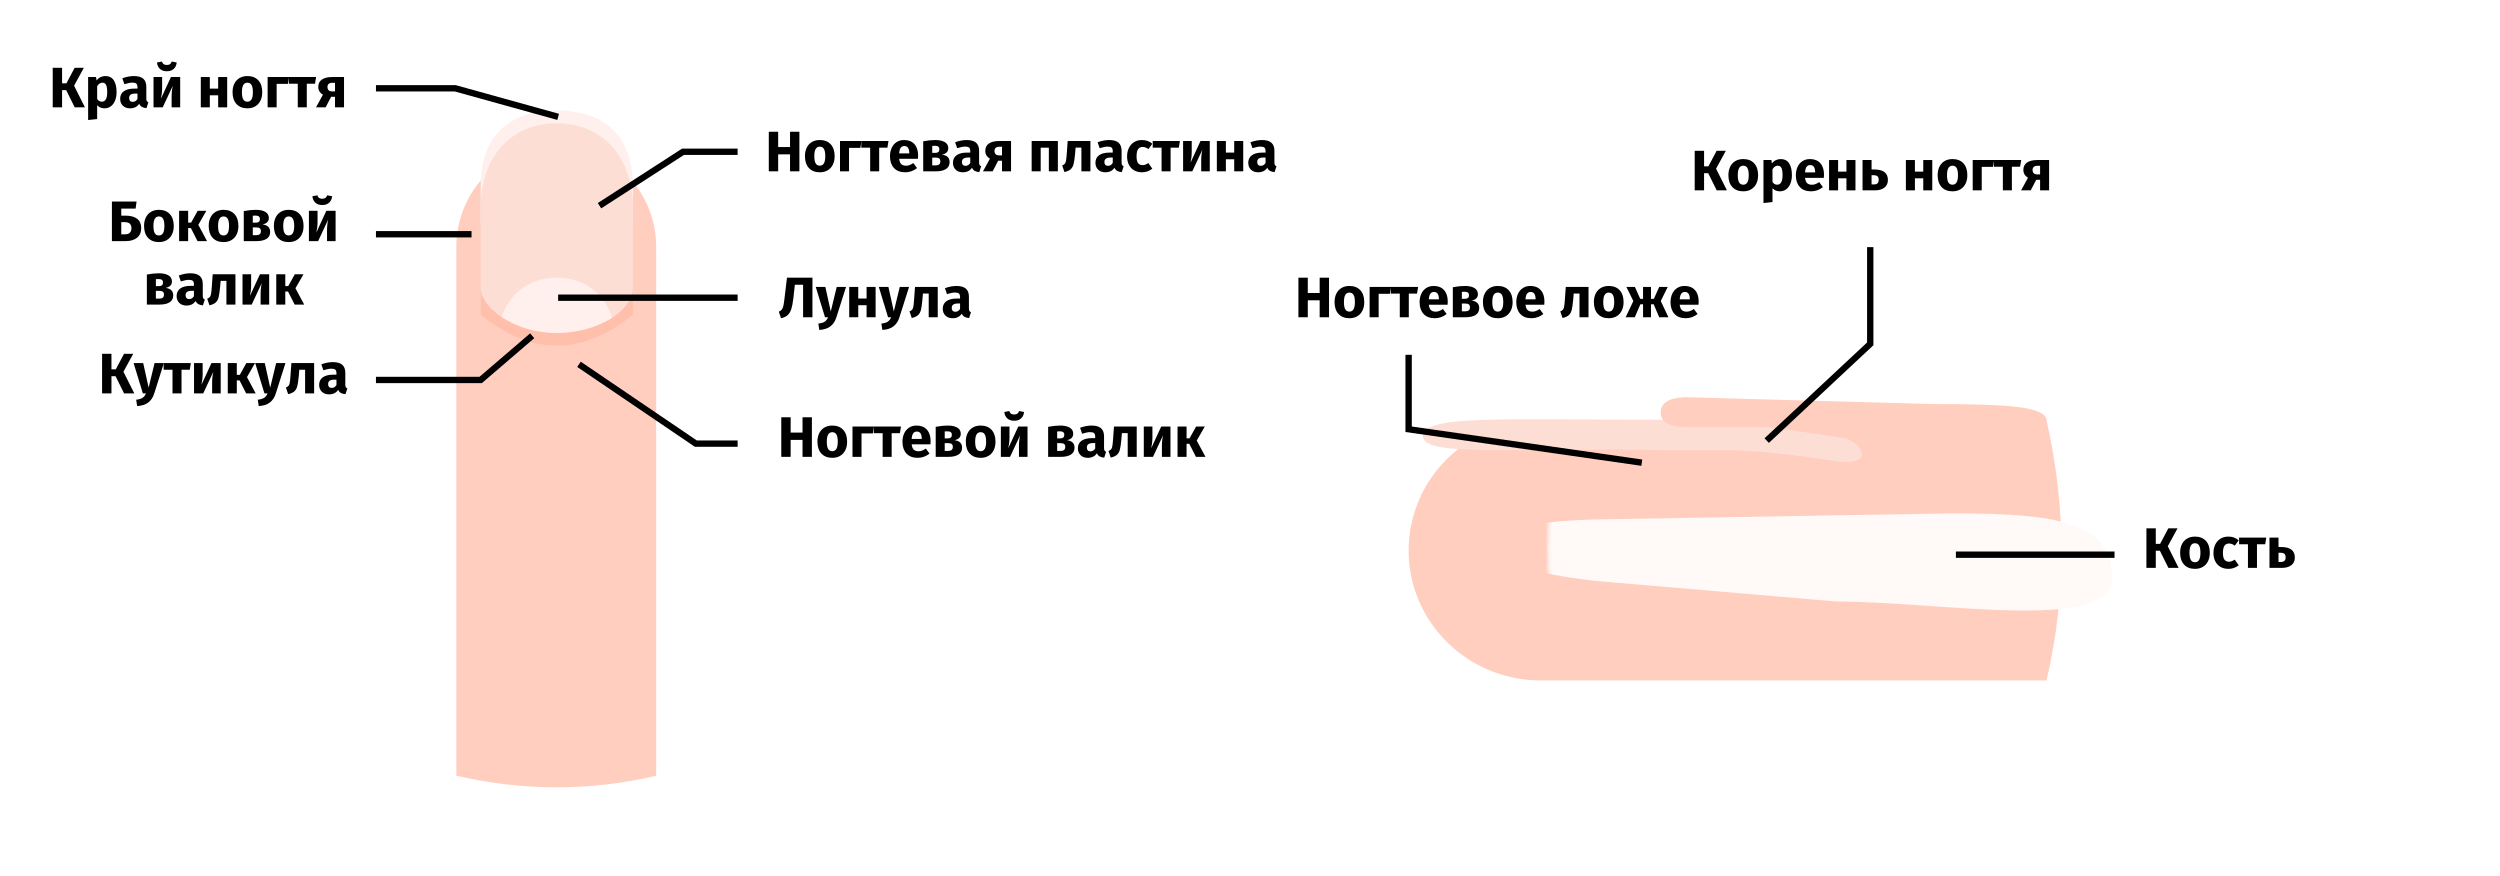 <?xml version="1.0" encoding="UTF-8"?>
<svg xmlns="http://www.w3.org/2000/svg" xmlns:xlink="http://www.w3.org/1999/xlink" width="788px" height="276px" viewBox="0 0 788 276" version="1.1">
  <title>onychocryptosis-eingewachsener-nagel-grafik-definition-ru</title>
  <defs>
    <path d="M82.647,123.067 L82.647,41.6 C82.647,18.625 64.313,0 41.697,0 C19.081,0 0.747,18.625 0.747,41.6 C0.747,109.798 0.747,160.946 0.747,195.044 C0.747,196.383 0.498,198.341 0,200.917 C27.94,207.363 55.489,207.413 82.647,201.067 C82.647,133.751 82.647,107.751 82.647,123.067 Z" id="path-1"></path>
  </defs>
  <g id="Page-1" stroke="none" stroke-width="1" fill="none" fill-rule="evenodd">
    <g id="vorlage" transform="translate(-123, -38324)">
      <g id="onychocryptosis-eingewachsener-nagel-grafik-definition-ru" transform="translate(123, 38324)">
        <rect id="Rectangle" fill="#FFFFFF" fill-rule="nonzero" x="-5.68434189e-14" y="0" width="788" height="276"></rect>
        <g id="Край-ногтя" transform="translate(16.618, 19.4)" fill="#000000" fill-rule="nonzero">
          <polygon id="Path" points="9.81 1.962 6.732 7.614 10.152 14.436 6.93 14.436 4.248 9.018 2.952 9.018 2.952 14.436 0 14.436 0 1.962 2.952 1.962 2.952 6.858 4.32 6.858 6.912 1.962"></polygon>
          <path d="M16.56,4.572 C17.76,4.572 18.654,5.016 19.242,5.904 C19.83,6.792 20.124,8.034 20.124,9.63 C20.124,10.614 19.971,11.493 19.665,12.267 C19.359,13.041 18.918,13.647 18.342,14.085 C17.766,14.523 17.094,14.742 16.326,14.742 C15.366,14.742 14.592,14.412 14.004,13.752 L14.004,18.126 L11.16,18.432 L11.16,4.878 L13.662,4.878 L13.806,5.94 C14.178,5.472 14.604,5.127 15.084,4.905 C15.564,4.683 16.056,4.572 16.56,4.572 Z M15.462,12.654 C16.602,12.654 17.172,11.658 17.172,9.666 C17.172,8.538 17.046,7.755 16.794,7.317 C16.542,6.879 16.164,6.66 15.66,6.66 C15.336,6.66 15.033,6.756 14.751,6.948 C14.469,7.14 14.22,7.416 14.004,7.776 L14.004,11.808 C14.388,12.372 14.874,12.654 15.462,12.654 Z" id="Shape"></path>
          <path d="M29.502,11.664 C29.502,12.024 29.553,12.288 29.655,12.456 C29.757,12.624 29.922,12.75 30.15,12.834 L29.556,14.688 C28.968,14.64 28.488,14.511 28.116,14.301 C27.744,14.091 27.456,13.758 27.252,13.302 C26.628,14.262 25.668,14.742 24.372,14.742 C23.424,14.742 22.668,14.466 22.104,13.914 C21.54,13.362 21.258,12.642 21.258,11.754 C21.258,10.71 21.642,9.912 22.41,9.36 C23.178,8.808 24.288,8.532 25.74,8.532 L26.712,8.532 L26.712,8.118 C26.712,7.554 26.592,7.167 26.352,6.957 C26.112,6.747 25.692,6.642 25.092,6.642 C24.78,6.642 24.402,6.687 23.958,6.777 C23.514,6.867 23.058,6.99 22.59,7.146 L21.942,5.274 C22.542,5.046 23.157,4.872 23.787,4.752 C24.417,4.632 25.002,4.572 25.542,4.572 C26.91,4.572 27.912,4.854 28.548,5.418 C29.184,5.982 29.502,6.828 29.502,7.956 L29.502,11.664 Z M25.2,12.708 C25.848,12.708 26.352,12.402 26.712,11.79 L26.712,10.098 L26.01,10.098 C25.362,10.098 24.879,10.212 24.561,10.44 C24.243,10.668 24.084,11.022 24.084,11.502 C24.084,11.886 24.183,12.183 24.381,12.393 C24.579,12.603 24.852,12.708 25.2,12.708 Z" id="Shape"></path>
          <path d="M40.176,14.436 L37.476,14.436 L37.476,11.034 C37.476,10.362 37.512,9.726 37.584,9.126 C37.656,8.526 37.746,8.022 37.854,7.614 L34.668,14.436 L31.77,14.436 L31.77,4.878 L34.488,4.878 L34.488,8.334 C34.488,8.97 34.449,9.594 34.371,10.206 C34.293,10.818 34.206,11.322 34.11,11.718 L37.26,4.878 L40.176,4.878 L40.176,14.436 Z M35.964,3.06 C35.04,3.06 34.311,2.808 33.777,2.304 C33.243,1.8 32.94,1.128 32.868,0.288 L34.434,0 C34.542,0.384 34.719,0.66 34.965,0.828 C35.211,0.996 35.544,1.08 35.964,1.08 C36.384,1.08 36.717,0.996 36.963,0.828 C37.209,0.66 37.392,0.384 37.512,0 L39.078,0.288 C39.006,1.128 38.7,1.8 38.16,2.304 C37.62,2.808 36.888,3.06 35.964,3.06 Z" id="Shape"></path>
          <polygon id="Path" points="52.146 14.436 52.146 10.638 49.518 10.638 49.518 14.436 46.674 14.436 46.674 4.878 49.518 4.878 49.518 8.532 52.146 8.532 52.146 4.878 54.99 4.878 54.99 14.436"></polygon>
          <path d="M61.362,4.572 C62.826,4.572 63.972,5.019 64.8,5.913 C65.628,6.807 66.042,8.058 66.042,9.666 C66.042,10.686 65.853,11.577 65.475,12.339 C65.097,13.101 64.557,13.692 63.855,14.112 C63.153,14.532 62.322,14.742 61.362,14.742 C59.91,14.742 58.767,14.295 57.933,13.401 C57.099,12.507 56.682,11.256 56.682,9.648 C56.682,8.628 56.871,7.737 57.249,6.975 C57.627,6.213 58.167,5.622 58.869,5.202 C59.571,4.782 60.402,4.572 61.362,4.572 Z M61.362,6.66 C60.786,6.66 60.354,6.903 60.066,7.389 C59.778,7.875 59.634,8.628 59.634,9.648 C59.634,10.692 59.775,11.454 60.057,11.934 C60.339,12.414 60.774,12.654 61.362,12.654 C61.938,12.654 62.37,12.411 62.658,11.925 C62.946,11.439 63.09,10.686 63.09,9.666 C63.09,8.622 62.949,7.86 62.667,7.38 C62.385,6.9 61.95,6.66 61.362,6.66 Z" id="Shape"></path>
          <polygon id="Path" points="70.578 14.436 67.734 14.436 67.734 4.878 74.502 4.878 74.16 7.038 70.578 7.038"></polygon>
          <polygon id="Path" points="83.016 4.878 82.674 6.984 80.082 6.984 80.082 14.436 77.238 14.436 77.238 6.984 74.448 6.984 74.448 4.878"></polygon>
          <path d="M91.818,4.878 L91.818,14.436 L88.974,14.436 L88.974,11.106 L87.75,11.106 L86.022,14.436 L82.98,14.436 L85.176,10.44 C84.708,10.188 84.345,9.855 84.087,9.441 C83.829,9.027 83.7,8.544 83.7,7.992 C83.7,6.972 84.081,6.198 84.843,5.67 C85.605,5.142 86.712,4.878 88.164,4.878 L91.818,4.878 Z M88.974,9.414 L88.974,6.696 L88.146,6.696 C87.63,6.696 87.243,6.81 86.985,7.038 C86.727,7.266 86.598,7.59 86.598,8.01 C86.598,8.454 86.721,8.799 86.967,9.045 C87.213,9.291 87.588,9.414 88.092,9.414 L88.974,9.414 Z" id="Shape"></path>
        </g>
        <g id="Ногтевая-пластина" transform="translate(242.323, 41.526)" fill="#000000" fill-rule="nonzero">
          <polygon id="Path" points="6.696 12.474 6.696 7.128 2.952 7.128 2.952 12.474 2.84217094e-14 12.474 2.84217094e-14 0 2.952 0 2.952 4.824 6.696 4.824 6.696 0 9.648 0 9.648 12.474"></polygon>
          <path d="M16.074,2.61 C17.538,2.61 18.684,3.057 19.512,3.951 C20.34,4.845 20.754,6.096 20.754,7.704 C20.754,8.724 20.565,9.615 20.187,10.377 C19.809,11.139 19.269,11.73 18.567,12.15 C17.865,12.57 17.034,12.78 16.074,12.78 C14.622,12.78 13.479,12.333 12.645,11.439 C11.811,10.545 11.394,9.294 11.394,7.686 C11.394,6.666 11.583,5.775 11.961,5.013 C12.339,4.251 12.879,3.66 13.581,3.24 C14.283,2.82 15.114,2.61 16.074,2.61 Z M16.074,4.698 C15.498,4.698 15.066,4.941 14.778,5.427 C14.49,5.913 14.346,6.666 14.346,7.686 C14.346,8.73 14.487,9.492 14.769,9.972 C15.051,10.452 15.486,10.692 16.074,10.692 C16.65,10.692 17.082,10.449 17.37,9.963 C17.658,9.477 17.802,8.724 17.802,7.704 C17.802,6.66 17.661,5.898 17.379,5.418 C17.097,4.938 16.662,4.698 16.074,4.698 Z" id="Shape"></path>
          <polygon id="Path" points="25.29 12.474 22.446 12.474 22.446 2.916 29.214 2.916 28.872 5.076 25.29 5.076"></polygon>
          <polygon id="Path" points="37.728 2.916 37.386 5.022 34.794 5.022 34.794 12.474 31.95 12.474 31.95 5.022 29.16 5.022 29.16 2.916"></polygon>
          <path d="M47.07,7.506 C47.07,7.902 47.052,8.244 47.016,8.532 L41.094,8.532 C41.19,9.336 41.418,9.9 41.778,10.224 C42.138,10.548 42.636,10.71 43.272,10.71 C43.656,10.71 44.028,10.641 44.388,10.503 C44.748,10.365 45.138,10.152 45.558,9.864 L46.728,11.448 C45.612,12.336 44.37,12.78 43.002,12.78 C41.454,12.78 40.266,12.324 39.438,11.412 C38.61,10.5 38.196,9.276 38.196,7.74 C38.196,6.768 38.37,5.895 38.718,5.121 C39.066,4.347 39.576,3.735 40.248,3.285 C40.92,2.835 41.724,2.61 42.66,2.61 C44.04,2.61 45.12,3.042 45.9,3.906 C46.68,4.77 47.07,5.97 47.07,7.506 Z M44.28,6.696 C44.256,5.232 43.74,4.5 42.732,4.5 C42.24,4.5 41.859,4.68 41.589,5.04 C41.319,5.4 41.154,5.994 41.094,6.822 L44.28,6.822 L44.28,6.696 Z" id="Shape"></path>
          <path d="M54.558,7.218 C56.178,7.41 56.988,8.196 56.988,9.576 C56.988,10.548 56.607,11.274 55.845,11.754 C55.083,12.234 54.042,12.474 52.722,12.474 L48.672,12.474 L48.672,3.006 C50.1,2.742 51.36,2.61 52.452,2.61 C53.748,2.61 54.759,2.829 55.485,3.267 C56.211,3.705 56.574,4.35 56.574,5.202 C56.574,5.742 56.403,6.183 56.061,6.525 C55.719,6.867 55.218,7.098 54.558,7.218 Z M52.398,4.428 C52.026,4.428 51.732,4.44 51.516,4.464 L51.516,6.66 L52.524,6.66 C52.92,6.66 53.226,6.567 53.442,6.381 C53.658,6.195 53.766,5.91 53.766,5.526 C53.766,4.794 53.31,4.428 52.398,4.428 Z M52.632,10.602 C53.592,10.602 54.072,10.176 54.072,9.324 C54.072,8.928 53.958,8.634 53.73,8.442 C53.502,8.25 53.142,8.154 52.65,8.154 L51.516,8.154 L51.516,10.602 L52.632,10.602 Z" id="Shape"></path>
          <path d="M66.294,9.702 C66.294,10.062 66.345,10.326 66.447,10.494 C66.549,10.662 66.714,10.788 66.942,10.872 L66.348,12.726 C65.76,12.678 65.28,12.549 64.908,12.339 C64.536,12.129 64.248,11.796 64.044,11.34 C63.42,12.3 62.46,12.78 61.164,12.78 C60.216,12.78 59.46,12.504 58.896,11.952 C58.332,11.4 58.05,10.68 58.05,9.792 C58.05,8.748 58.434,7.95 59.202,7.398 C59.97,6.846 61.08,6.57 62.532,6.57 L63.504,6.57 L63.504,6.156 C63.504,5.592 63.384,5.205 63.144,4.995 C62.904,4.785 62.484,4.68 61.884,4.68 C61.572,4.68 61.194,4.725 60.75,4.815 C60.306,4.905 59.85,5.028 59.382,5.184 L58.734,3.312 C59.334,3.084 59.949,2.91 60.579,2.79 C61.209,2.67 61.794,2.61 62.334,2.61 C63.702,2.61 64.704,2.892 65.34,3.456 C65.976,4.02 66.294,4.866 66.294,5.994 L66.294,9.702 Z M61.992,10.746 C62.64,10.746 63.144,10.44 63.504,9.828 L63.504,8.136 L62.802,8.136 C62.154,8.136 61.671,8.25 61.353,8.478 C61.035,8.706 60.876,9.06 60.876,9.54 C60.876,9.924 60.975,10.221 61.173,10.431 C61.371,10.641 61.644,10.746 61.992,10.746 Z" id="Shape"></path>
          <path d="M76.356,2.916 L76.356,12.474 L73.512,12.474 L73.512,9.144 L72.288,9.144 L70.56,12.474 L67.518,12.474 L69.714,8.478 C69.246,8.226 68.883,7.893 68.625,7.479 C68.367,7.065 68.238,6.582 68.238,6.03 C68.238,5.01 68.619,4.236 69.381,3.708 C70.143,3.18 71.25,2.916 72.702,2.916 L76.356,2.916 Z M73.512,7.452 L73.512,4.734 L72.684,4.734 C72.168,4.734 71.781,4.848 71.523,5.076 C71.265,5.304 71.136,5.628 71.136,6.048 C71.136,6.492 71.259,6.837 71.505,7.083 C71.751,7.329 72.126,7.452 72.63,7.452 L73.512,7.452 Z" id="Shape"></path>
          <polygon id="Path" points="88.272 12.474 88.272 5.022 85.698 5.022 85.698 12.474 82.854 12.474 82.854 2.916 91.116 2.916 91.116 12.474"></polygon>
          <path d="M101.376,2.916 L101.376,12.474 L98.532,12.474 L98.532,5.004 L96.714,5.004 L96.534,7.038 C96.402,8.442 96.249,9.489 96.075,10.179 C95.901,10.869 95.598,11.412 95.166,11.808 C94.734,12.204 94.074,12.504 93.186,12.708 L92.484,10.638 C92.88,10.458 93.159,10.269 93.321,10.071 C93.483,9.873 93.606,9.555 93.69,9.117 C93.774,8.679 93.852,7.938 93.924,6.894 L94.212,2.916 L101.376,2.916 Z" id="Path"></path>
          <path d="M111.204,9.702 C111.204,10.062 111.255,10.326 111.357,10.494 C111.459,10.662 111.624,10.788 111.852,10.872 L111.258,12.726 C110.67,12.678 110.19,12.549 109.818,12.339 C109.446,12.129 109.158,11.796 108.954,11.34 C108.33,12.3 107.37,12.78 106.074,12.78 C105.126,12.78 104.37,12.504 103.806,11.952 C103.242,11.4 102.96,10.68 102.96,9.792 C102.96,8.748 103.344,7.95 104.112,7.398 C104.88,6.846 105.99,6.57 107.442,6.57 L108.414,6.57 L108.414,6.156 C108.414,5.592 108.294,5.205 108.054,4.995 C107.814,4.785 107.394,4.68 106.794,4.68 C106.482,4.68 106.104,4.725 105.66,4.815 C105.216,4.905 104.76,5.028 104.292,5.184 L103.644,3.312 C104.244,3.084 104.859,2.91 105.489,2.79 C106.119,2.67 106.704,2.61 107.244,2.61 C108.612,2.61 109.614,2.892 110.25,3.456 C110.886,4.02 111.204,4.866 111.204,5.994 L111.204,9.702 Z M106.902,10.746 C107.55,10.746 108.054,10.44 108.414,9.828 L108.414,8.136 L107.712,8.136 C107.064,8.136 106.581,8.25 106.263,8.478 C105.945,8.706 105.786,9.06 105.786,9.54 C105.786,9.924 105.885,10.221 106.083,10.431 C106.281,10.641 106.554,10.746 106.902,10.746 Z" id="Shape"></path>
          <path d="M117.612,2.61 C118.272,2.61 118.866,2.706 119.394,2.898 C119.922,3.09 120.42,3.384 120.888,3.78 L119.664,5.472 C119.064,5.016 118.458,4.788 117.846,4.788 C117.21,4.788 116.73,5.022 116.406,5.49 C116.082,5.958 115.92,6.714 115.92,7.758 C115.92,8.766 116.082,9.48 116.406,9.9 C116.73,10.32 117.198,10.53 117.81,10.53 C118.134,10.53 118.428,10.479 118.692,10.377 C118.956,10.275 119.274,10.11 119.646,9.882 L120.888,11.646 C119.94,12.402 118.866,12.78 117.666,12.78 C116.694,12.78 115.854,12.573 115.146,12.159 C114.438,11.745 113.892,11.163 113.508,10.413 C113.124,9.663 112.932,8.784 112.932,7.776 C112.932,6.768 113.124,5.874 113.508,5.094 C113.892,4.314 114.438,3.705 115.146,3.267 C115.854,2.829 116.676,2.61 117.612,2.61 Z" id="Path"></path>
          <polygon id="Path" points="129.582 2.916 129.24 5.022 126.648 5.022 126.648 12.474 123.804 12.474 123.804 5.022 121.014 5.022 121.014 2.916"></polygon>
          <path d="M138.996,12.474 L136.296,12.474 L136.296,9.072 C136.296,8.4 136.332,7.764 136.404,7.164 C136.476,6.564 136.566,6.06 136.674,5.652 L133.488,12.474 L130.59,12.474 L130.59,2.916 L133.308,2.916 L133.308,6.372 C133.308,7.008 133.269,7.632 133.191,8.244 C133.113,8.856 133.026,9.36 132.93,9.756 L136.08,2.916 L138.996,2.916 L138.996,12.474 Z" id="Path"></path>
          <polygon id="Path" points="146.7 12.474 146.7 8.676 144.072 8.676 144.072 12.474 141.228 12.474 141.228 2.916 144.072 2.916 144.072 6.57 146.7 6.57 146.7 2.916 149.544 2.916 149.544 12.474"></polygon>
          <path d="M159.372,9.702 C159.372,10.062 159.423,10.326 159.525,10.494 C159.627,10.662 159.792,10.788 160.02,10.872 L159.426,12.726 C158.838,12.678 158.358,12.549 157.986,12.339 C157.614,12.129 157.326,11.796 157.122,11.34 C156.498,12.3 155.538,12.78 154.242,12.78 C153.294,12.78 152.538,12.504 151.974,11.952 C151.41,11.4 151.128,10.68 151.128,9.792 C151.128,8.748 151.512,7.95 152.28,7.398 C153.048,6.846 154.158,6.57 155.61,6.57 L156.582,6.57 L156.582,6.156 C156.582,5.592 156.462,5.205 156.222,4.995 C155.982,4.785 155.562,4.68 154.962,4.68 C154.65,4.68 154.272,4.725 153.828,4.815 C153.384,4.905 152.928,5.028 152.46,5.184 L151.812,3.312 C152.412,3.084 153.027,2.91 153.657,2.79 C154.287,2.67 154.872,2.61 155.412,2.61 C156.78,2.61 157.782,2.892 158.418,3.456 C159.054,4.02 159.372,4.866 159.372,5.994 L159.372,9.702 Z M155.07,10.746 C155.718,10.746 156.222,10.44 156.582,9.828 L156.582,8.136 L155.88,8.136 C155.232,8.136 154.749,8.25 154.431,8.478 C154.113,8.706 153.954,9.06 153.954,9.54 C153.954,9.924 154.053,10.221 154.251,10.431 C154.449,10.641 154.722,10.746 155.07,10.746 Z" id="Shape"></path>
        </g>
        <g id="Ногтевое-ложе" transform="translate(409.261, 87.526)" fill="#000000" fill-rule="nonzero">
          <polygon id="Path" points="6.696 12.474 6.696 7.128 2.952 7.128 2.952 12.474 0 12.474 0 0 2.952 0 2.952 4.824 6.696 4.824 6.696 0 9.648 0 9.648 12.474"></polygon>
          <path d="M16.074,2.61 C17.538,2.61 18.684,3.057 19.512,3.951 C20.34,4.845 20.754,6.096 20.754,7.704 C20.754,8.724 20.565,9.615 20.187,10.377 C19.809,11.139 19.269,11.73 18.567,12.15 C17.865,12.57 17.034,12.78 16.074,12.78 C14.622,12.78 13.479,12.333 12.645,11.439 C11.811,10.545 11.394,9.294 11.394,7.686 C11.394,6.666 11.583,5.775 11.961,5.013 C12.339,4.251 12.879,3.66 13.581,3.24 C14.283,2.82 15.114,2.61 16.074,2.61 Z M16.074,4.698 C15.498,4.698 15.066,4.941 14.778,5.427 C14.49,5.913 14.346,6.666 14.346,7.686 C14.346,8.73 14.487,9.492 14.769,9.972 C15.051,10.452 15.486,10.692 16.074,10.692 C16.65,10.692 17.082,10.449 17.37,9.963 C17.658,9.477 17.802,8.724 17.802,7.704 C17.802,6.66 17.661,5.898 17.379,5.418 C17.097,4.938 16.662,4.698 16.074,4.698 Z" id="Shape"></path>
          <polygon id="Path" points="25.29 12.474 22.446 12.474 22.446 2.916 29.214 2.916 28.872 5.076 25.29 5.076"></polygon>
          <polygon id="Path" points="37.728 2.916 37.386 5.022 34.794 5.022 34.794 12.474 31.95 12.474 31.95 5.022 29.16 5.022 29.16 2.916"></polygon>
          <path d="M47.07,7.506 C47.07,7.902 47.052,8.244 47.016,8.532 L41.094,8.532 C41.19,9.336 41.418,9.9 41.778,10.224 C42.138,10.548 42.636,10.71 43.272,10.71 C43.656,10.71 44.028,10.641 44.388,10.503 C44.748,10.365 45.138,10.152 45.558,9.864 L46.728,11.448 C45.612,12.336 44.37,12.78 43.002,12.78 C41.454,12.78 40.266,12.324 39.438,11.412 C38.61,10.5 38.196,9.276 38.196,7.74 C38.196,6.768 38.37,5.895 38.718,5.121 C39.066,4.347 39.576,3.735 40.248,3.285 C40.92,2.835 41.724,2.61 42.66,2.61 C44.04,2.61 45.12,3.042 45.9,3.906 C46.68,4.77 47.07,5.97 47.07,7.506 Z M44.28,6.696 C44.256,5.232 43.74,4.5 42.732,4.5 C42.24,4.5 41.859,4.68 41.589,5.04 C41.319,5.4 41.154,5.994 41.094,6.822 L44.28,6.822 L44.28,6.696 Z" id="Shape"></path>
          <path d="M54.558,7.218 C56.178,7.41 56.988,8.196 56.988,9.576 C56.988,10.548 56.607,11.274 55.845,11.754 C55.083,12.234 54.042,12.474 52.722,12.474 L48.672,12.474 L48.672,3.006 C50.1,2.742 51.36,2.61 52.452,2.61 C53.748,2.61 54.759,2.829 55.485,3.267 C56.211,3.705 56.574,4.35 56.574,5.202 C56.574,5.742 56.403,6.183 56.061,6.525 C55.719,6.867 55.218,7.098 54.558,7.218 Z M52.398,4.428 C52.026,4.428 51.732,4.44 51.516,4.464 L51.516,6.66 L52.524,6.66 C52.92,6.66 53.226,6.567 53.442,6.381 C53.658,6.195 53.766,5.91 53.766,5.526 C53.766,4.794 53.31,4.428 52.398,4.428 Z M52.632,10.602 C53.592,10.602 54.072,10.176 54.072,9.324 C54.072,8.928 53.958,8.634 53.73,8.442 C53.502,8.25 53.142,8.154 52.65,8.154 L51.516,8.154 L51.516,10.602 L52.632,10.602 Z" id="Shape"></path>
          <path d="M62.838,2.61 C64.302,2.61 65.448,3.057 66.276,3.951 C67.104,4.845 67.518,6.096 67.518,7.704 C67.518,8.724 67.329,9.615 66.951,10.377 C66.573,11.139 66.033,11.73 65.331,12.15 C64.629,12.57 63.798,12.78 62.838,12.78 C61.386,12.78 60.243,12.333 59.409,11.439 C58.575,10.545 58.158,9.294 58.158,7.686 C58.158,6.666 58.347,5.775 58.725,5.013 C59.103,4.251 59.643,3.66 60.345,3.24 C61.047,2.82 61.878,2.61 62.838,2.61 Z M62.838,4.698 C62.262,4.698 61.83,4.941 61.542,5.427 C61.254,5.913 61.11,6.666 61.11,7.686 C61.11,8.73 61.251,9.492 61.533,9.972 C61.815,10.452 62.25,10.692 62.838,10.692 C63.414,10.692 63.846,10.449 64.134,9.963 C64.422,9.477 64.566,8.724 64.566,7.704 C64.566,6.66 64.425,5.898 64.143,5.418 C63.861,4.938 63.426,4.698 62.838,4.698 Z" id="Shape"></path>
          <path d="M77.544,7.506 C77.544,7.902 77.526,8.244 77.49,8.532 L71.568,8.532 C71.664,9.336 71.892,9.9 72.252,10.224 C72.612,10.548 73.11,10.71 73.746,10.71 C74.13,10.71 74.502,10.641 74.862,10.503 C75.222,10.365 75.612,10.152 76.032,9.864 L77.202,11.448 C76.086,12.336 74.844,12.78 73.476,12.78 C71.928,12.78 70.74,12.324 69.912,11.412 C69.084,10.5 68.67,9.276 68.67,7.74 C68.67,6.768 68.844,5.895 69.192,5.121 C69.54,4.347 70.05,3.735 70.722,3.285 C71.394,2.835 72.198,2.61 73.134,2.61 C74.514,2.61 75.594,3.042 76.374,3.906 C77.154,4.77 77.544,5.97 77.544,7.506 Z M74.754,6.696 C74.73,5.232 74.214,4.5 73.206,4.5 C72.714,4.5 72.333,4.68 72.063,5.04 C71.793,5.4 71.628,5.994 71.568,6.822 L74.754,6.822 L74.754,6.696 Z" id="Shape"></path>
          <path d="M91.44,2.916 L91.44,12.474 L88.596,12.474 L88.596,5.004 L86.778,5.004 L86.598,7.038 C86.466,8.442 86.313,9.489 86.139,10.179 C85.965,10.869 85.662,11.412 85.23,11.808 C84.798,12.204 84.138,12.504 83.25,12.708 L82.548,10.638 C82.944,10.458 83.223,10.269 83.385,10.071 C83.547,9.873 83.67,9.555 83.754,9.117 C83.838,8.679 83.916,7.938 83.988,6.894 L84.276,2.916 L91.44,2.916 Z" id="Path"></path>
          <path d="M97.812,2.61 C99.276,2.61 100.422,3.057 101.25,3.951 C102.078,4.845 102.492,6.096 102.492,7.704 C102.492,8.724 102.303,9.615 101.925,10.377 C101.547,11.139 101.007,11.73 100.305,12.15 C99.603,12.57 98.772,12.78 97.812,12.78 C96.36,12.78 95.217,12.333 94.383,11.439 C93.549,10.545 93.132,9.294 93.132,7.686 C93.132,6.666 93.321,5.775 93.699,5.013 C94.077,4.251 94.617,3.66 95.319,3.24 C96.021,2.82 96.852,2.61 97.812,2.61 Z M97.812,4.698 C97.236,4.698 96.804,4.941 96.516,5.427 C96.228,5.913 96.084,6.666 96.084,7.686 C96.084,8.73 96.225,9.492 96.507,9.972 C96.789,10.452 97.224,10.692 97.812,10.692 C98.388,10.692 98.82,10.449 99.108,9.963 C99.396,9.477 99.54,8.724 99.54,7.704 C99.54,6.66 99.399,5.898 99.117,5.418 C98.835,4.938 98.4,4.698 97.812,4.698 Z" id="Shape"></path>
          <polygon id="Path" points="116.406 2.916 114.21 7.362 116.622 12.474 113.724 12.474 111.978 8.388 111.132 8.388 111.132 12.474 108.63 12.474 108.63 8.388 107.784 8.388 106.02 12.474 103.14 12.474 105.57 7.362 103.374 2.916 106.056 2.916 107.748 6.678 108.63 6.678 108.63 2.916 111.132 2.916 111.132 6.678 112.032 6.678 113.724 2.916"></polygon>
          <path d="M126.162,7.506 C126.162,7.902 126.144,8.244 126.108,8.532 L120.186,8.532 C120.282,9.336 120.51,9.9 120.87,10.224 C121.23,10.548 121.728,10.71 122.364,10.71 C122.748,10.71 123.12,10.641 123.48,10.503 C123.84,10.365 124.23,10.152 124.65,9.864 L125.82,11.448 C124.704,12.336 123.462,12.78 122.094,12.78 C120.546,12.78 119.358,12.324 118.53,11.412 C117.702,10.5 117.288,9.276 117.288,7.74 C117.288,6.768 117.462,5.895 117.81,5.121 C118.158,4.347 118.668,3.735 119.34,3.285 C120.012,2.835 120.816,2.61 121.752,2.61 C123.132,2.61 124.212,3.042 124.992,3.906 C125.772,4.77 126.162,5.97 126.162,7.506 Z M123.372,6.696 C123.348,5.232 122.832,4.5 121.824,4.5 C121.332,4.5 120.951,4.68 120.681,5.04 C120.411,5.4 120.246,5.994 120.186,6.822 L123.372,6.822 L123.372,6.696 Z" id="Shape"></path>
        </g>
        <g id="Корень-ногтя" transform="translate(534.173, 47.526)" fill="#000000" fill-rule="nonzero">
          <polygon id="Path" points="9.81 0 6.732 5.652 10.152 12.474 6.93 12.474 4.248 7.056 2.952 7.056 2.952 12.474 0 12.474 0 0 2.952 0 2.952 4.896 4.32 4.896 6.912 0"></polygon>
          <path d="M15.3,2.61 C16.764,2.61 17.91,3.057 18.738,3.951 C19.566,4.845 19.98,6.096 19.98,7.704 C19.98,8.724 19.791,9.615 19.413,10.377 C19.035,11.139 18.495,11.73 17.793,12.15 C17.091,12.57 16.26,12.78 15.3,12.78 C13.848,12.78 12.705,12.333 11.871,11.439 C11.037,10.545 10.62,9.294 10.62,7.686 C10.62,6.666 10.809,5.775 11.187,5.013 C11.565,4.251 12.105,3.66 12.807,3.24 C13.509,2.82 14.34,2.61 15.3,2.61 Z M15.3,4.698 C14.724,4.698 14.292,4.941 14.004,5.427 C13.716,5.913 13.572,6.666 13.572,7.686 C13.572,8.73 13.713,9.492 13.995,9.972 C14.277,10.452 14.712,10.692 15.3,10.692 C15.876,10.692 16.308,10.449 16.596,9.963 C16.884,9.477 17.028,8.724 17.028,7.704 C17.028,6.66 16.887,5.898 16.605,5.418 C16.323,4.938 15.888,4.698 15.3,4.698 Z" id="Shape"></path>
          <path d="M27.072,2.61 C28.272,2.61 29.166,3.054 29.754,3.942 C30.342,4.83 30.636,6.072 30.636,7.668 C30.636,8.652 30.483,9.531 30.177,10.305 C29.871,11.079 29.43,11.685 28.854,12.123 C28.278,12.561 27.606,12.78 26.838,12.78 C25.878,12.78 25.104,12.45 24.516,11.79 L24.516,16.164 L21.672,16.47 L21.672,2.916 L24.174,2.916 L24.318,3.978 C24.69,3.51 25.116,3.165 25.596,2.943 C26.076,2.721 26.568,2.61 27.072,2.61 Z M25.974,10.692 C27.114,10.692 27.684,9.696 27.684,7.704 C27.684,6.576 27.558,5.793 27.306,5.355 C27.054,4.917 26.676,4.698 26.172,4.698 C25.848,4.698 25.545,4.794 25.263,4.986 C24.981,5.178 24.732,5.454 24.516,5.814 L24.516,9.846 C24.9,10.41 25.386,10.692 25.974,10.692 Z" id="Shape"></path>
          <path d="M40.752,7.506 C40.752,7.902 40.734,8.244 40.698,8.532 L34.776,8.532 C34.872,9.336 35.1,9.9 35.46,10.224 C35.82,10.548 36.318,10.71 36.954,10.71 C37.338,10.71 37.71,10.641 38.07,10.503 C38.43,10.365 38.82,10.152 39.24,9.864 L40.41,11.448 C39.294,12.336 38.052,12.78 36.684,12.78 C35.136,12.78 33.948,12.324 33.12,11.412 C32.292,10.5 31.878,9.276 31.878,7.74 C31.878,6.768 32.052,5.895 32.4,5.121 C32.748,4.347 33.258,3.735 33.93,3.285 C34.602,2.835 35.406,2.61 36.342,2.61 C37.722,2.61 38.802,3.042 39.582,3.906 C40.362,4.77 40.752,5.97 40.752,7.506 Z M37.962,6.696 C37.938,5.232 37.422,4.5 36.414,4.5 C35.922,4.5 35.541,4.68 35.271,5.04 C35.001,5.4 34.836,5.994 34.776,6.822 L37.962,6.822 L37.962,6.696 Z" id="Shape"></path>
          <polygon id="Path" points="47.826 12.474 47.826 8.676 45.198 8.676 45.198 12.474 42.354 12.474 42.354 2.916 45.198 2.916 45.198 6.57 47.826 6.57 47.826 2.916 50.67 2.916 50.67 12.474"></polygon>
          <path d="M56.43,5.886 C57.978,5.886 59.109,6.165 59.823,6.723 C60.537,7.281 60.894,8.106 60.894,9.198 C60.894,10.254 60.522,11.064 59.778,11.628 C59.034,12.192 58.056,12.474 56.844,12.474 L52.902,12.474 L52.902,2.916 L55.746,2.916 L55.746,5.886 L56.43,5.886 Z M56.538,10.602 C57.51,10.602 57.996,10.116 57.996,9.144 C57.996,8.652 57.873,8.289 57.627,8.055 C57.381,7.821 56.964,7.704 56.376,7.704 L55.746,7.704 L55.746,10.602 L56.538,10.602 Z" id="Shape"></path>
          <polygon id="Path" points="72.036 12.474 72.036 8.676 69.408 8.676 69.408 12.474 66.564 12.474 66.564 2.916 69.408 2.916 69.408 6.57 72.036 6.57 72.036 2.916 74.88 2.916 74.88 12.474"></polygon>
          <path d="M81.252,2.61 C82.716,2.61 83.862,3.057 84.69,3.951 C85.518,4.845 85.932,6.096 85.932,7.704 C85.932,8.724 85.743,9.615 85.365,10.377 C84.987,11.139 84.447,11.73 83.745,12.15 C83.043,12.57 82.212,12.78 81.252,12.78 C79.8,12.78 78.657,12.333 77.823,11.439 C76.989,10.545 76.572,9.294 76.572,7.686 C76.572,6.666 76.761,5.775 77.139,5.013 C77.517,4.251 78.057,3.66 78.759,3.24 C79.461,2.82 80.292,2.61 81.252,2.61 Z M81.252,4.698 C80.676,4.698 80.244,4.941 79.956,5.427 C79.668,5.913 79.524,6.666 79.524,7.686 C79.524,8.73 79.665,9.492 79.947,9.972 C80.229,10.452 80.664,10.692 81.252,10.692 C81.828,10.692 82.26,10.449 82.548,9.963 C82.836,9.477 82.98,8.724 82.98,7.704 C82.98,6.66 82.839,5.898 82.557,5.418 C82.275,4.938 81.84,4.698 81.252,4.698 Z" id="Shape"></path>
          <polygon id="Path" points="90.468 12.474 87.624 12.474 87.624 2.916 94.392 2.916 94.05 5.076 90.468 5.076"></polygon>
          <polygon id="Path" points="102.906 2.916 102.564 5.022 99.972 5.022 99.972 12.474 97.128 12.474 97.128 5.022 94.338 5.022 94.338 2.916"></polygon>
          <path d="M111.708,2.916 L111.708,12.474 L108.864,12.474 L108.864,9.144 L107.64,9.144 L105.912,12.474 L102.87,12.474 L105.066,8.478 C104.598,8.226 104.235,7.893 103.977,7.479 C103.719,7.065 103.59,6.582 103.59,6.03 C103.59,5.01 103.971,4.236 104.733,3.708 C105.495,3.18 106.602,2.916 108.054,2.916 L111.708,2.916 Z M108.864,7.452 L108.864,4.734 L108.036,4.734 C107.52,4.734 107.133,4.848 106.875,5.076 C106.617,5.304 106.488,5.628 106.488,6.048 C106.488,6.492 106.611,6.837 106.857,7.083 C107.103,7.329 107.478,7.452 107.982,7.452 L108.864,7.452 Z" id="Shape"></path>
        </g>
        <g id="Кость" transform="translate(676.55, 166.526)" fill="#000000" fill-rule="nonzero">
          <polygon id="Path" points="9.81 0 6.732 5.652 10.152 12.474 6.93 12.474 4.248 7.056 2.952 7.056 2.952 12.474 0 12.474 0 0 2.952 0 2.952 4.896 4.32 4.896 6.912 0"></polygon>
          <path d="M15.3,2.61 C16.764,2.61 17.91,3.057 18.738,3.951 C19.566,4.845 19.98,6.096 19.98,7.704 C19.98,8.724 19.791,9.615 19.413,10.377 C19.035,11.139 18.495,11.73 17.793,12.15 C17.091,12.57 16.26,12.78 15.3,12.78 C13.848,12.78 12.705,12.333 11.871,11.439 C11.037,10.545 10.62,9.294 10.62,7.686 C10.62,6.666 10.809,5.775 11.187,5.013 C11.565,4.251 12.105,3.66 12.807,3.24 C13.509,2.82 14.34,2.61 15.3,2.61 Z M15.3,4.698 C14.724,4.698 14.292,4.941 14.004,5.427 C13.716,5.913 13.572,6.666 13.572,7.686 C13.572,8.73 13.713,9.492 13.995,9.972 C14.277,10.452 14.712,10.692 15.3,10.692 C15.876,10.692 16.308,10.449 16.596,9.963 C16.884,9.477 17.028,8.724 17.028,7.704 C17.028,6.66 16.887,5.898 16.605,5.418 C16.323,4.938 15.888,4.698 15.3,4.698 Z" id="Shape"></path>
          <path d="M25.812,2.61 C26.472,2.61 27.066,2.706 27.594,2.898 C28.122,3.09 28.62,3.384 29.088,3.78 L27.864,5.472 C27.264,5.016 26.658,4.788 26.046,4.788 C25.41,4.788 24.93,5.022 24.606,5.49 C24.282,5.958 24.12,6.714 24.12,7.758 C24.12,8.766 24.282,9.48 24.606,9.9 C24.93,10.32 25.398,10.53 26.01,10.53 C26.334,10.53 26.628,10.479 26.892,10.377 C27.156,10.275 27.474,10.11 27.846,9.882 L29.088,11.646 C28.14,12.402 27.066,12.78 25.866,12.78 C24.894,12.78 24.054,12.573 23.346,12.159 C22.638,11.745 22.092,11.163 21.708,10.413 C21.324,9.663 21.132,8.784 21.132,7.776 C21.132,6.768 21.324,5.874 21.708,5.094 C22.092,4.314 22.638,3.705 23.346,3.267 C24.054,2.829 24.876,2.61 25.812,2.61 Z" id="Path"></path>
          <polygon id="Path" points="37.782 2.916 37.44 5.022 34.848 5.022 34.848 12.474 32.004 12.474 32.004 5.022 29.214 5.022 29.214 2.916"></polygon>
          <path d="M42.318,5.886 C43.866,5.886 44.997,6.165 45.711,6.723 C46.425,7.281 46.782,8.106 46.782,9.198 C46.782,10.254 46.41,11.064 45.666,11.628 C44.922,12.192 43.944,12.474 42.732,12.474 L38.79,12.474 L38.79,2.916 L41.634,2.916 L41.634,5.886 L42.318,5.886 Z M42.426,10.602 C43.398,10.602 43.884,10.116 43.884,9.144 C43.884,8.652 43.761,8.289 43.515,8.055 C43.269,7.821 42.852,7.704 42.264,7.704 L41.634,7.704 L41.634,10.602 L42.426,10.602 Z" id="Shape"></path>
        </g>
        <g id="Лунула" transform="translate(245.481, 87.526)" fill="#000000" fill-rule="nonzero">
          <path d="M10.602,0 L10.602,12.474 L7.65,12.474 L7.65,2.232 L5.058,2.232 L4.59,6.462 C4.422,7.89 4.209,9.018 3.951,9.846 C3.693,10.674 3.312,11.322 2.808,11.79 C2.304,12.258 1.602,12.588 0.702,12.78 L2.84217094e-14,10.71 C0.432,10.542 0.756,10.308 0.972,10.008 C1.188,9.708 1.35,9.303 1.458,8.793 C1.566,8.283 1.686,7.458 1.818,6.318 L2.574,0 L10.602,0 Z" id="Path"></path>
          <path d="M18.144,12.492 C17.76,13.728 17.133,14.679 16.263,15.345 C15.393,16.011 14.226,16.386 12.762,16.47 L12.456,14.472 C13.368,14.352 14.043,14.148 14.481,13.86 C14.919,13.572 15.27,13.11 15.534,12.474 L14.562,12.474 L11.646,2.916 L14.67,2.916 L16.38,10.656 L18.252,2.916 L21.186,2.916 L18.144,12.492 Z" id="Path"></path>
          <polygon id="Path" points="27.666 12.474 27.666 8.676 25.038 8.676 25.038 12.474 22.194 12.474 22.194 2.916 25.038 2.916 25.038 6.57 27.666 6.57 27.666 2.916 30.51 2.916 30.51 12.474"></polygon>
          <path d="M38.016,12.492 C37.632,13.728 37.005,14.679 36.135,15.345 C35.265,16.011 34.098,16.386 32.634,16.47 L32.328,14.472 C33.24,14.352 33.915,14.148 34.353,13.86 C34.791,13.572 35.142,13.11 35.406,12.474 L34.434,12.474 L31.518,2.916 L34.542,2.916 L36.252,10.656 L38.124,2.916 L41.058,2.916 L38.016,12.492 Z" id="Path"></path>
          <path d="M50.094,2.916 L50.094,12.474 L47.25,12.474 L47.25,5.004 L45.432,5.004 L45.252,7.038 C45.12,8.442 44.967,9.489 44.793,10.179 C44.619,10.869 44.316,11.412 43.884,11.808 C43.452,12.204 42.792,12.504 41.904,12.708 L41.202,10.638 C41.598,10.458 41.877,10.269 42.039,10.071 C42.201,9.873 42.324,9.555 42.408,9.117 C42.492,8.679 42.57,7.938 42.642,6.894 L42.93,2.916 L50.094,2.916 Z" id="Path"></path>
          <path d="M59.922,9.702 C59.922,10.062 59.973,10.326 60.075,10.494 C60.177,10.662 60.342,10.788 60.57,10.872 L59.976,12.726 C59.388,12.678 58.908,12.549 58.536,12.339 C58.164,12.129 57.876,11.796 57.672,11.34 C57.048,12.3 56.088,12.78 54.792,12.78 C53.844,12.78 53.088,12.504 52.524,11.952 C51.96,11.4 51.678,10.68 51.678,9.792 C51.678,8.748 52.062,7.95 52.83,7.398 C53.598,6.846 54.708,6.57 56.16,6.57 L57.132,6.57 L57.132,6.156 C57.132,5.592 57.012,5.205 56.772,4.995 C56.532,4.785 56.112,4.68 55.512,4.68 C55.2,4.68 54.822,4.725 54.378,4.815 C53.934,4.905 53.478,5.028 53.01,5.184 L52.362,3.312 C52.962,3.084 53.577,2.91 54.207,2.79 C54.837,2.67 55.422,2.61 55.962,2.61 C57.33,2.61 58.332,2.892 58.968,3.456 C59.604,4.02 59.922,4.866 59.922,5.994 L59.922,9.702 Z M55.62,10.746 C56.268,10.746 56.772,10.44 57.132,9.828 L57.132,8.136 L56.43,8.136 C55.782,8.136 55.299,8.25 54.981,8.478 C54.663,8.706 54.504,9.06 54.504,9.54 C54.504,9.924 54.603,10.221 54.801,10.431 C54.999,10.641 55.272,10.746 55.62,10.746 Z" id="Shape"></path>
        </g>
        <g id="Ногтевой-валик" transform="translate(246.26, 129.564)" fill="#000000" fill-rule="nonzero">
          <polygon id="Path" points="6.696 14.436 6.696 9.09 2.952 9.09 2.952 14.436 2.84217094e-14 14.436 2.84217094e-14 1.962 2.952 1.962 2.952 6.786 6.696 6.786 6.696 1.962 9.648 1.962 9.648 14.436"></polygon>
          <path d="M16.074,4.572 C17.538,4.572 18.684,5.019 19.512,5.913 C20.34,6.807 20.754,8.058 20.754,9.666 C20.754,10.686 20.565,11.577 20.187,12.339 C19.809,13.101 19.269,13.692 18.567,14.112 C17.865,14.532 17.034,14.742 16.074,14.742 C14.622,14.742 13.479,14.295 12.645,13.401 C11.811,12.507 11.394,11.256 11.394,9.648 C11.394,8.628 11.583,7.737 11.961,6.975 C12.339,6.213 12.879,5.622 13.581,5.202 C14.283,4.782 15.114,4.572 16.074,4.572 Z M16.074,6.66 C15.498,6.66 15.066,6.903 14.778,7.389 C14.49,7.875 14.346,8.628 14.346,9.648 C14.346,10.692 14.487,11.454 14.769,11.934 C15.051,12.414 15.486,12.654 16.074,12.654 C16.65,12.654 17.082,12.411 17.37,11.925 C17.658,11.439 17.802,10.686 17.802,9.666 C17.802,8.622 17.661,7.86 17.379,7.38 C17.097,6.9 16.662,6.66 16.074,6.66 Z" id="Shape"></path>
          <polygon id="Path" points="25.29 14.436 22.446 14.436 22.446 4.878 29.214 4.878 28.872 7.038 25.29 7.038"></polygon>
          <polygon id="Path" points="37.728 4.878 37.386 6.984 34.794 6.984 34.794 14.436 31.95 14.436 31.95 6.984 29.16 6.984 29.16 4.878"></polygon>
          <path d="M47.07,9.468 C47.07,9.864 47.052,10.206 47.016,10.494 L41.094,10.494 C41.19,11.298 41.418,11.862 41.778,12.186 C42.138,12.51 42.636,12.672 43.272,12.672 C43.656,12.672 44.028,12.603 44.388,12.465 C44.748,12.327 45.138,12.114 45.558,11.826 L46.728,13.41 C45.612,14.298 44.37,14.742 43.002,14.742 C41.454,14.742 40.266,14.286 39.438,13.374 C38.61,12.462 38.196,11.238 38.196,9.702 C38.196,8.73 38.37,7.857 38.718,7.083 C39.066,6.309 39.576,5.697 40.248,5.247 C40.92,4.797 41.724,4.572 42.66,4.572 C44.04,4.572 45.12,5.004 45.9,5.868 C46.68,6.732 47.07,7.932 47.07,9.468 Z M44.28,8.658 C44.256,7.194 43.74,6.462 42.732,6.462 C42.24,6.462 41.859,6.642 41.589,7.002 C41.319,7.362 41.154,7.956 41.094,8.784 L44.28,8.784 L44.28,8.658 Z" id="Shape"></path>
          <path d="M54.558,9.18 C56.178,9.372 56.988,10.158 56.988,11.538 C56.988,12.51 56.607,13.236 55.845,13.716 C55.083,14.196 54.042,14.436 52.722,14.436 L48.672,14.436 L48.672,4.968 C50.1,4.704 51.36,4.572 52.452,4.572 C53.748,4.572 54.759,4.791 55.485,5.229 C56.211,5.667 56.574,6.312 56.574,7.164 C56.574,7.704 56.403,8.145 56.061,8.487 C55.719,8.829 55.218,9.06 54.558,9.18 Z M52.398,6.39 C52.026,6.39 51.732,6.402 51.516,6.426 L51.516,8.622 L52.524,8.622 C52.92,8.622 53.226,8.529 53.442,8.343 C53.658,8.157 53.766,7.872 53.766,7.488 C53.766,6.756 53.31,6.39 52.398,6.39 Z M52.632,12.564 C53.592,12.564 54.072,12.138 54.072,11.286 C54.072,10.89 53.958,10.596 53.73,10.404 C53.502,10.212 53.142,10.116 52.65,10.116 L51.516,10.116 L51.516,12.564 L52.632,12.564 Z" id="Shape"></path>
          <path d="M62.838,4.572 C64.302,4.572 65.448,5.019 66.276,5.913 C67.104,6.807 67.518,8.058 67.518,9.666 C67.518,10.686 67.329,11.577 66.951,12.339 C66.573,13.101 66.033,13.692 65.331,14.112 C64.629,14.532 63.798,14.742 62.838,14.742 C61.386,14.742 60.243,14.295 59.409,13.401 C58.575,12.507 58.158,11.256 58.158,9.648 C58.158,8.628 58.347,7.737 58.725,6.975 C59.103,6.213 59.643,5.622 60.345,5.202 C61.047,4.782 61.878,4.572 62.838,4.572 Z M62.838,6.66 C62.262,6.66 61.83,6.903 61.542,7.389 C61.254,7.875 61.11,8.628 61.11,9.648 C61.11,10.692 61.251,11.454 61.533,11.934 C61.815,12.414 62.25,12.654 62.838,12.654 C63.414,12.654 63.846,12.411 64.134,11.925 C64.422,11.439 64.566,10.686 64.566,9.666 C64.566,8.622 64.425,7.86 64.143,7.38 C63.861,6.9 63.426,6.66 62.838,6.66 Z" id="Shape"></path>
          <path d="M77.616,14.436 L74.916,14.436 L74.916,11.034 C74.916,10.362 74.952,9.726 75.024,9.126 C75.096,8.526 75.186,8.022 75.294,7.614 L72.108,14.436 L69.21,14.436 L69.21,4.878 L71.928,4.878 L71.928,8.334 C71.928,8.97 71.889,9.594 71.811,10.206 C71.733,10.818 71.646,11.322 71.55,11.718 L74.7,4.878 L77.616,4.878 L77.616,14.436 Z M73.404,3.06 C72.48,3.06 71.751,2.808 71.217,2.304 C70.683,1.8 70.38,1.128 70.308,0.288 L71.874,0 C71.982,0.384 72.159,0.66 72.405,0.828 C72.651,0.996 72.984,1.08 73.404,1.08 C73.824,1.08 74.157,0.996 74.403,0.828 C74.649,0.66 74.832,0.384 74.952,0 L76.518,0.288 C76.446,1.128 76.14,1.8 75.6,2.304 C75.06,2.808 74.328,3.06 73.404,3.06 Z" id="Shape"></path>
          <path d="M90,9.18 C91.62,9.372 92.43,10.158 92.43,11.538 C92.43,12.51 92.049,13.236 91.287,13.716 C90.525,14.196 89.484,14.436 88.164,14.436 L84.114,14.436 L84.114,4.968 C85.542,4.704 86.802,4.572 87.894,4.572 C89.19,4.572 90.201,4.791 90.927,5.229 C91.653,5.667 92.016,6.312 92.016,7.164 C92.016,7.704 91.845,8.145 91.503,8.487 C91.161,8.829 90.66,9.06 90,9.18 Z M87.84,6.39 C87.468,6.39 87.174,6.402 86.958,6.426 L86.958,8.622 L87.966,8.622 C88.362,8.622 88.668,8.529 88.884,8.343 C89.1,8.157 89.208,7.872 89.208,7.488 C89.208,6.756 88.752,6.39 87.84,6.39 Z M88.074,12.564 C89.034,12.564 89.514,12.138 89.514,11.286 C89.514,10.89 89.4,10.596 89.172,10.404 C88.944,10.212 88.584,10.116 88.092,10.116 L86.958,10.116 L86.958,12.564 L88.074,12.564 Z" id="Shape"></path>
          <path d="M101.736,11.664 C101.736,12.024 101.787,12.288 101.889,12.456 C101.991,12.624 102.156,12.75 102.384,12.834 L101.79,14.688 C101.202,14.64 100.722,14.511 100.35,14.301 C99.978,14.091 99.69,13.758 99.486,13.302 C98.862,14.262 97.902,14.742 96.606,14.742 C95.658,14.742 94.902,14.466 94.338,13.914 C93.774,13.362 93.492,12.642 93.492,11.754 C93.492,10.71 93.876,9.912 94.644,9.36 C95.412,8.808 96.522,8.532 97.974,8.532 L98.946,8.532 L98.946,8.118 C98.946,7.554 98.826,7.167 98.586,6.957 C98.346,6.747 97.926,6.642 97.326,6.642 C97.014,6.642 96.636,6.687 96.192,6.777 C95.748,6.867 95.292,6.99 94.824,7.146 L94.176,5.274 C94.776,5.046 95.391,4.872 96.021,4.752 C96.651,4.632 97.236,4.572 97.776,4.572 C99.144,4.572 100.146,4.854 100.782,5.418 C101.418,5.982 101.736,6.828 101.736,7.956 L101.736,11.664 Z M97.434,12.708 C98.082,12.708 98.586,12.402 98.946,11.79 L98.946,10.098 L98.244,10.098 C97.596,10.098 97.113,10.212 96.795,10.44 C96.477,10.668 96.318,11.022 96.318,11.502 C96.318,11.886 96.417,12.183 96.615,12.393 C96.813,12.603 97.086,12.708 97.434,12.708 Z" id="Shape"></path>
          <path d="M112.032,4.878 L112.032,14.436 L109.188,14.436 L109.188,6.966 L107.37,6.966 L107.19,9 C107.058,10.404 106.905,11.451 106.731,12.141 C106.557,12.831 106.254,13.374 105.822,13.77 C105.39,14.166 104.73,14.466 103.842,14.67 L103.14,12.6 C103.536,12.42 103.815,12.231 103.977,12.033 C104.139,11.835 104.262,11.517 104.346,11.079 C104.43,10.641 104.508,9.9 104.58,8.856 L104.868,4.878 L112.032,4.878 Z" id="Path"></path>
          <path d="M122.67,14.436 L119.97,14.436 L119.97,11.034 C119.97,10.362 120.006,9.726 120.078,9.126 C120.15,8.526 120.24,8.022 120.348,7.614 L117.162,14.436 L114.264,14.436 L114.264,4.878 L116.982,4.878 L116.982,8.334 C116.982,8.97 116.943,9.594 116.865,10.206 C116.787,10.818 116.7,11.322 116.604,11.718 L119.754,4.878 L122.67,4.878 L122.67,14.436 Z" id="Path"></path>
          <polygon id="Path" points="133.488 4.878 130.95 9.306 133.704 14.436 130.698 14.436 128.61 10.332 127.746 10.332 127.746 14.436 124.902 14.436 124.902 4.878 127.746 4.878 127.746 8.604 128.682 8.604 130.752 4.878"></polygon>
        </g>
        <g id="Боковой-валик" transform="translate(35.274, 61.564)" fill="#000000" fill-rule="nonzero">
          <path d="M4.284,6.408 C5.868,6.408 7.089,6.738 7.947,7.398 C8.805,8.058 9.234,9.03 9.234,10.314 C9.234,11.67 8.79,12.696 7.902,13.392 C7.014,14.088 5.826,14.436 4.338,14.436 L0,14.436 L0,1.962 L7.776,1.962 L7.47,4.194 L2.952,4.194 L2.952,6.408 L4.284,6.408 Z M4.086,12.294 C5.466,12.294 6.156,11.646 6.156,10.35 C6.156,9.09 5.448,8.46 4.032,8.46 L2.952,8.46 L2.952,12.294 L4.086,12.294 Z" id="Shape"></path>
          <path d="M14.814,4.572 C16.278,4.572 17.424,5.019 18.252,5.913 C19.08,6.807 19.494,8.058 19.494,9.666 C19.494,10.686 19.305,11.577 18.927,12.339 C18.549,13.101 18.009,13.692 17.307,14.112 C16.605,14.532 15.774,14.742 14.814,14.742 C13.362,14.742 12.219,14.295 11.385,13.401 C10.551,12.507 10.134,11.256 10.134,9.648 C10.134,8.628 10.323,7.737 10.701,6.975 C11.079,6.213 11.619,5.622 12.321,5.202 C13.023,4.782 13.854,4.572 14.814,4.572 Z M14.814,6.66 C14.238,6.66 13.806,6.903 13.518,7.389 C13.23,7.875 13.086,8.628 13.086,9.648 C13.086,10.692 13.227,11.454 13.509,11.934 C13.791,12.414 14.226,12.654 14.814,12.654 C15.39,12.654 15.822,12.411 16.11,11.925 C16.398,11.439 16.542,10.686 16.542,9.666 C16.542,8.622 16.401,7.86 16.119,7.38 C15.837,6.9 15.402,6.66 14.814,6.66 Z" id="Shape"></path>
          <polygon id="Path" points="29.772 4.878 27.234 9.306 29.988 14.436 26.982 14.436 24.894 10.332 24.03 10.332 24.03 14.436 21.186 14.436 21.186 4.878 24.03 4.878 24.03 8.604 24.966 8.604 27.036 4.878"></polygon>
          <path d="M35.19,4.572 C36.654,4.572 37.8,5.019 38.628,5.913 C39.456,6.807 39.87,8.058 39.87,9.666 C39.87,10.686 39.681,11.577 39.303,12.339 C38.925,13.101 38.385,13.692 37.683,14.112 C36.981,14.532 36.15,14.742 35.19,14.742 C33.738,14.742 32.595,14.295 31.761,13.401 C30.927,12.507 30.51,11.256 30.51,9.648 C30.51,8.628 30.699,7.737 31.077,6.975 C31.455,6.213 31.995,5.622 32.697,5.202 C33.399,4.782 34.23,4.572 35.19,4.572 Z M35.19,6.66 C34.614,6.66 34.182,6.903 33.894,7.389 C33.606,7.875 33.462,8.628 33.462,9.648 C33.462,10.692 33.603,11.454 33.885,11.934 C34.167,12.414 34.602,12.654 35.19,12.654 C35.766,12.654 36.198,12.411 36.486,11.925 C36.774,11.439 36.918,10.686 36.918,9.666 C36.918,8.622 36.777,7.86 36.495,7.38 C36.213,6.9 35.778,6.66 35.19,6.66 Z" id="Shape"></path>
          <path d="M47.448,9.18 C49.068,9.372 49.878,10.158 49.878,11.538 C49.878,12.51 49.497,13.236 48.735,13.716 C47.973,14.196 46.932,14.436 45.612,14.436 L41.562,14.436 L41.562,4.968 C42.99,4.704 44.25,4.572 45.342,4.572 C46.638,4.572 47.649,4.791 48.375,5.229 C49.101,5.667 49.464,6.312 49.464,7.164 C49.464,7.704 49.293,8.145 48.951,8.487 C48.609,8.829 48.108,9.06 47.448,9.18 Z M45.288,6.39 C44.916,6.39 44.622,6.402 44.406,6.426 L44.406,8.622 L45.414,8.622 C45.81,8.622 46.116,8.529 46.332,8.343 C46.548,8.157 46.656,7.872 46.656,7.488 C46.656,6.756 46.2,6.39 45.288,6.39 Z M45.522,12.564 C46.482,12.564 46.962,12.138 46.962,11.286 C46.962,10.89 46.848,10.596 46.62,10.404 C46.392,10.212 46.032,10.116 45.54,10.116 L44.406,10.116 L44.406,12.564 L45.522,12.564 Z" id="Shape"></path>
          <path d="M55.728,4.572 C57.192,4.572 58.338,5.019 59.166,5.913 C59.994,6.807 60.408,8.058 60.408,9.666 C60.408,10.686 60.219,11.577 59.841,12.339 C59.463,13.101 58.923,13.692 58.221,14.112 C57.519,14.532 56.688,14.742 55.728,14.742 C54.276,14.742 53.133,14.295 52.299,13.401 C51.465,12.507 51.048,11.256 51.048,9.648 C51.048,8.628 51.237,7.737 51.615,6.975 C51.993,6.213 52.533,5.622 53.235,5.202 C53.937,4.782 54.768,4.572 55.728,4.572 Z M55.728,6.66 C55.152,6.66 54.72,6.903 54.432,7.389 C54.144,7.875 54,8.628 54,9.648 C54,10.692 54.141,11.454 54.423,11.934 C54.705,12.414 55.14,12.654 55.728,12.654 C56.304,12.654 56.736,12.411 57.024,11.925 C57.312,11.439 57.456,10.686 57.456,9.666 C57.456,8.622 57.315,7.86 57.033,7.38 C56.751,6.9 56.316,6.66 55.728,6.66 Z" id="Shape"></path>
          <path d="M70.506,14.436 L67.806,14.436 L67.806,11.034 C67.806,10.362 67.842,9.726 67.914,9.126 C67.986,8.526 68.076,8.022 68.184,7.614 L64.998,14.436 L62.1,14.436 L62.1,4.878 L64.818,4.878 L64.818,8.334 C64.818,8.97 64.779,9.594 64.701,10.206 C64.623,10.818 64.536,11.322 64.44,11.718 L67.59,4.878 L70.506,4.878 L70.506,14.436 Z M66.294,3.06 C65.37,3.06 64.641,2.808 64.107,2.304 C63.573,1.8 63.27,1.128 63.198,0.288 L64.764,0 C64.872,0.384 65.049,0.66 65.295,0.828 C65.541,0.996 65.874,1.08 66.294,1.08 C66.714,1.08 67.047,0.996 67.293,0.828 C67.539,0.66 67.722,0.384 67.842,0 L69.408,0.288 C69.336,1.128 69.03,1.8 68.49,2.304 C67.95,2.808 67.218,3.06 66.294,3.06 Z" id="Shape"></path>
          <path d="M16.902,29.18 C18.522,29.372 19.332,30.158 19.332,31.538 C19.332,32.51 18.951,33.236 18.189,33.716 C17.427,34.196 16.386,34.436 15.066,34.436 L11.016,34.436 L11.016,24.968 C12.444,24.704 13.704,24.572 14.796,24.572 C16.092,24.572 17.103,24.791 17.829,25.229 C18.555,25.667 18.918,26.312 18.918,27.164 C18.918,27.704 18.747,28.145 18.405,28.487 C18.063,28.829 17.562,29.06 16.902,29.18 Z M14.742,26.39 C14.37,26.39 14.076,26.402 13.86,26.426 L13.86,28.622 L14.868,28.622 C15.264,28.622 15.57,28.529 15.786,28.343 C16.002,28.157 16.11,27.872 16.11,27.488 C16.11,26.756 15.654,26.39 14.742,26.39 Z M14.976,32.564 C15.936,32.564 16.416,32.138 16.416,31.286 C16.416,30.89 16.302,30.596 16.074,30.404 C15.846,30.212 15.486,30.116 14.994,30.116 L13.86,30.116 L13.86,32.564 L14.976,32.564 Z" id="Shape"></path>
          <path d="M28.638,31.664 C28.638,32.024 28.689,32.288 28.791,32.456 C28.893,32.624 29.058,32.75 29.286,32.834 L28.692,34.688 C28.104,34.64 27.624,34.511 27.252,34.301 C26.88,34.091 26.592,33.758 26.388,33.302 C25.764,34.262 24.804,34.742 23.508,34.742 C22.56,34.742 21.804,34.466 21.24,33.914 C20.676,33.362 20.394,32.642 20.394,31.754 C20.394,30.71 20.778,29.912 21.546,29.36 C22.314,28.808 23.424,28.532 24.876,28.532 L25.848,28.532 L25.848,28.118 C25.848,27.554 25.728,27.167 25.488,26.957 C25.248,26.747 24.828,26.642 24.228,26.642 C23.916,26.642 23.538,26.687 23.094,26.777 C22.65,26.867 22.194,26.99 21.726,27.146 L21.078,25.274 C21.678,25.046 22.293,24.872 22.923,24.752 C23.553,24.632 24.138,24.572 24.678,24.572 C26.046,24.572 27.048,24.854 27.684,25.418 C28.32,25.982 28.638,26.828 28.638,27.956 L28.638,31.664 Z M24.336,32.708 C24.984,32.708 25.488,32.402 25.848,31.79 L25.848,30.098 L25.146,30.098 C24.498,30.098 24.015,30.212 23.697,30.44 C23.379,30.668 23.22,31.022 23.22,31.502 C23.22,31.886 23.319,32.183 23.517,32.393 C23.715,32.603 23.988,32.708 24.336,32.708 Z" id="Shape"></path>
          <path d="M38.934,24.878 L38.934,34.436 L36.09,34.436 L36.09,26.966 L34.272,26.966 L34.092,29 C33.96,30.404 33.807,31.451 33.633,32.141 C33.459,32.831 33.156,33.374 32.724,33.77 C32.292,34.166 31.632,34.466 30.744,34.67 L30.042,32.6 C30.438,32.42 30.717,32.231 30.879,32.033 C31.041,31.835 31.164,31.517 31.248,31.079 C31.332,30.641 31.41,29.9 31.482,28.856 L31.77,24.878 L38.934,24.878 Z" id="Path"></path>
          <path d="M49.572,34.436 L46.872,34.436 L46.872,31.034 C46.872,30.362 46.908,29.726 46.98,29.126 C47.052,28.526 47.142,28.022 47.25,27.614 L44.064,34.436 L41.166,34.436 L41.166,24.878 L43.884,24.878 L43.884,28.334 C43.884,28.97 43.845,29.594 43.767,30.206 C43.689,30.818 43.602,31.322 43.506,31.718 L46.656,24.878 L49.572,24.878 L49.572,34.436 Z" id="Path"></path>
          <polygon id="Path" points="60.39 24.878 57.852 29.306 60.606 34.436 57.6 34.436 55.512 30.332 54.648 30.332 54.648 34.436 51.804 34.436 51.804 24.878 54.648 24.878 54.648 28.604 55.584 28.604 57.654 24.878"></polygon>
        </g>
        <g id="Кутикула" transform="translate(32.178, 111.526)" fill="#000000" fill-rule="nonzero">
          <polygon id="Path" points="9.81 0 6.732 5.652 10.152 12.474 6.93 12.474 4.248 7.056 2.952 7.056 2.952 12.474 0 12.474 0 0 2.952 0 2.952 4.896 4.32 4.896 6.912 0"></polygon>
          <path d="M16.434,12.492 C16.05,13.728 15.423,14.679 14.553,15.345 C13.683,16.011 12.516,16.386 11.052,16.47 L10.746,14.472 C11.658,14.352 12.333,14.148 12.771,13.86 C13.209,13.572 13.56,13.11 13.824,12.474 L12.852,12.474 L9.936,2.916 L12.96,2.916 L14.67,10.656 L16.542,2.916 L19.476,2.916 L16.434,12.492 Z" id="Path"></path>
          <polygon id="Path" points="27.972 2.916 27.63 5.022 25.038 5.022 25.038 12.474 22.194 12.474 22.194 5.022 19.404 5.022 19.404 2.916"></polygon>
          <path d="M37.386,12.474 L34.686,12.474 L34.686,9.072 C34.686,8.4 34.722,7.764 34.794,7.164 C34.866,6.564 34.956,6.06 35.064,5.652 L31.878,12.474 L28.98,12.474 L28.98,2.916 L31.698,2.916 L31.698,6.372 C31.698,7.008 31.659,7.632 31.581,8.244 C31.503,8.856 31.416,9.36 31.32,9.756 L34.47,2.916 L37.386,2.916 L37.386,12.474 Z" id="Path"></path>
          <polygon id="Path" points="48.204 2.916 45.666 7.344 48.42 12.474 45.414 12.474 43.326 8.37 42.462 8.37 42.462 12.474 39.618 12.474 39.618 2.916 42.462 2.916 42.462 6.642 43.398 6.642 45.468 2.916"></polygon>
          <path d="M54.756,12.492 C54.372,13.728 53.745,14.679 52.875,15.345 C52.005,16.011 50.838,16.386 49.374,16.47 L49.068,14.472 C49.98,14.352 50.655,14.148 51.093,13.86 C51.531,13.572 51.882,13.11 52.146,12.474 L51.174,12.474 L48.258,2.916 L51.282,2.916 L52.992,10.656 L54.864,2.916 L57.798,2.916 L54.756,12.492 Z" id="Path"></path>
          <path d="M66.834,2.916 L66.834,12.474 L63.99,12.474 L63.99,5.004 L62.172,5.004 L61.992,7.038 C61.86,8.442 61.707,9.489 61.533,10.179 C61.359,10.869 61.056,11.412 60.624,11.808 C60.192,12.204 59.532,12.504 58.644,12.708 L57.942,10.638 C58.338,10.458 58.617,10.269 58.779,10.071 C58.941,9.873 59.064,9.555 59.148,9.117 C59.232,8.679 59.31,7.938 59.382,6.894 L59.67,2.916 L66.834,2.916 Z" id="Path"></path>
          <path d="M76.662,9.702 C76.662,10.062 76.713,10.326 76.815,10.494 C76.917,10.662 77.082,10.788 77.31,10.872 L76.716,12.726 C76.128,12.678 75.648,12.549 75.276,12.339 C74.904,12.129 74.616,11.796 74.412,11.34 C73.788,12.3 72.828,12.78 71.532,12.78 C70.584,12.78 69.828,12.504 69.264,11.952 C68.7,11.4 68.418,10.68 68.418,9.792 C68.418,8.748 68.802,7.95 69.57,7.398 C70.338,6.846 71.448,6.57 72.9,6.57 L73.872,6.57 L73.872,6.156 C73.872,5.592 73.752,5.205 73.512,4.995 C73.272,4.785 72.852,4.68 72.252,4.68 C71.94,4.68 71.562,4.725 71.118,4.815 C70.674,4.905 70.218,5.028 69.75,5.184 L69.102,3.312 C69.702,3.084 70.317,2.91 70.947,2.79 C71.577,2.67 72.162,2.61 72.702,2.61 C74.07,2.61 75.072,2.892 75.708,3.456 C76.344,4.02 76.662,4.866 76.662,5.994 L76.662,9.702 Z M72.36,10.746 C73.008,10.746 73.512,10.44 73.872,9.828 L73.872,8.136 L73.17,8.136 C72.522,8.136 72.039,8.25 71.721,8.478 C71.403,8.706 71.244,9.06 71.244,9.54 C71.244,9.924 71.343,10.221 71.541,10.431 C71.739,10.641 72.012,10.746 72.36,10.746 Z" id="Shape"></path>
        </g>
        <g id="Group-4" transform="translate(118.5, 27.836)">
          <g id="finger-copy" transform="translate(25.333, 7)" fill-rule="nonzero">
            <path d="M63,149.667 L63,43 C63,25.327 48.897,11 31.5,11 C14.103,11 1.60982339e-15,25.327 1.60982339e-15,43 L1.60982339e-15,209.667 C21.11,214.548 42.11,214.548 63,209.667 C63,157.885 63,137.885 63,149.667 Z" id="Path" fill="#FFCEBF"></path>
            <path d="M55.667,23.948 C55.667,6.304 44.922,0 31.667,0 C18.412,0 7.667,6.304 7.667,23.948 L7.667,35.345 C23.667,48.331 39.667,48.331 55.667,35.345 L55.667,23.948 Z" id="Path-Copy-17" fill="#FFF0EE"></path>
            <path d="M55.667,30.948 C55.667,13.304 44.922,4 31.667,4 C18.412,4 7.667,13.304 7.667,30.948 L7.667,64.345 C23.667,77.331 39.667,77.331 55.667,64.345 L55.667,30.948 Z" id="Path" fill="#FCDED5"></path>
            <path d="M49.046,65.053 C46.305,56.924 39.559,52.692 31.672,52.692 C23.825,52.692 17.107,56.881 14.34,64.929 C13.469,67.464 23.567,72.692 31.027,72.692 C38.486,72.692 49.89,67.558 49.046,65.053 Z" id="Path-Copy-19" fill="#FFF0EE"></path>
            <path d="M55.667,56 C55.667,63 44.755,70.136 31.5,70.136 C18.245,70.136 7.667,62.017 7.667,56 L7.667,64.397 C23.667,77.383 39.667,77.383 55.667,64.397 L55.667,56 Z" id="Path-Copy-18" fill="#FFBFAB"></path>
          </g>
          <g id="finger-copy-2" transform="translate(428.395, 141.997) scale(-1, 1) rotate(90) translate(-428.395, -141.997) translate(383.759, 39.102)">
            <g id="Group-3" transform="translate(6.139, 0)">
              <g id="Path" transform="translate(0.486, 0)" fill="#FFCEBF" fill-rule="nonzero">
                <path d="M82.647,123.067 L82.647,41.6 C82.647,18.625 64.313,0 41.697,0 C19.081,0 0.747,18.625 0.747,41.6 C0.747,109.798 0.747,160.946 0.747,195.044 C0.747,196.383 0.498,198.341 0,200.917 C27.94,207.363 55.489,207.413 82.647,201.067 C82.647,133.751 82.647,107.751 82.647,123.067 Z" id="path-1"></path>
              </g>
              <g id="Path-Copy-22-Clipped" transform="translate(-0, 0)">
                <mask id="mask-2" fill="white">
                  <use xlink:href="#path-1"></use>
                </mask>
                <g id="path-1"></g>
                <path d="M58.271,114.577 C58.271,81.717 68.279,27.984 50.724,27.984 C33.168,27.984 30.473,45.417 30.473,78.277 L32.39,190.757 C32.909,211.375 35.684,221.684 40.716,221.684 C45.748,221.684 49.433,211.375 51.771,190.757 L58.271,114.577 Z" id="Path-Copy-22" fill="#FFF9F7" fill-rule="nonzero" mask="url(#mask-2)" transform="translate(45.792, 124.834) scale(-1, 1) rotate(-180) translate(-45.792, -124.834) "></path>
              </g>
            </g>
            <path d="M16.744,39.528 C16.744,16.59 16.744,4.495 12.194,4.495 C7.644,4.495 6.939,16.59 6.939,39.528 C7.029,59.452 7.097,74.396 7.142,84.358 C7.193,95.6 9.134,113.411 12.963,137.791 C14.275,141.119 15.961,142.782 18.022,142.782 C20.083,142.782 20.81,140.196 20.203,135.024 C18.203,121.95 17.05,111.392 16.744,103.35 C16.728,102.94 16.758,81.485 16.744,81.087 C16.42,71.971 16.42,58.118 16.744,39.528 Z" id="Path" fill="#FCDED5" fill-rule="nonzero"></path>
            <path d="M9.372,140.272 C9.372,117.334 11.966,79.467 7.416,79.467 C2.866,79.467 2.167,91.996 2.167,114.933 L4.4408921e-15,193.449 C0.181,198.524 1.789,201.062 4.822,201.062 C7.855,201.062 9.372,198.524 9.372,193.449 L9.372,140.272 Z" id="Path-Copy-20" fill="#FFCEBF" fill-rule="nonzero" transform="translate(5.054, 140.264) scale(-1, 1) rotate(-180) translate(-5.054, -140.264) "></path>
          </g>
          <polyline id="Path-3-Copy-7" stroke="#000000" stroke-width="2" points="1.42108547e-14 0 25 0 57.423 9"></polyline>
          <polyline id="Path-3-Copy-8" stroke="#000000" stroke-width="2" points="70.461 37 96.789 20 114 20"></polyline>
          <polyline id="Path-3-Copy-13" stroke="#000000" stroke-width="2" points="438.366 111.036 471 80.551 471 50.065"></polyline>
          <line x1="1.42108547e-14" y1="46" x2="30.128" y2="46" id="Path-3-Copy-11" stroke="#000000" stroke-width="2"></line>
          <line x1="57.423" y1="66" x2="114" y2="66" id="Path-3-Copy-10" stroke="#000000" stroke-width="2"></line>
          <polyline id="Path-3-Copy-14" stroke="#000000" stroke-width="2" points="399 118 325.5 107.469 325.5 84"></polyline>
          <polyline id="Path-3-Copy-9" stroke="#000000" stroke-width="2" points="1.42108547e-14 91.932 33 91.932 49.246 78"></polyline>
          <polyline id="Path-3-Copy-12" stroke="#000000" stroke-width="2" points="64 87 100.832 112 114 112"></polyline>
          <line x1="498" y1="147" x2="548" y2="147" id="Path-3-Copy-15" stroke="#000000" stroke-width="2"></line>
        </g>
      </g>
    </g>
  </g>
</svg>
